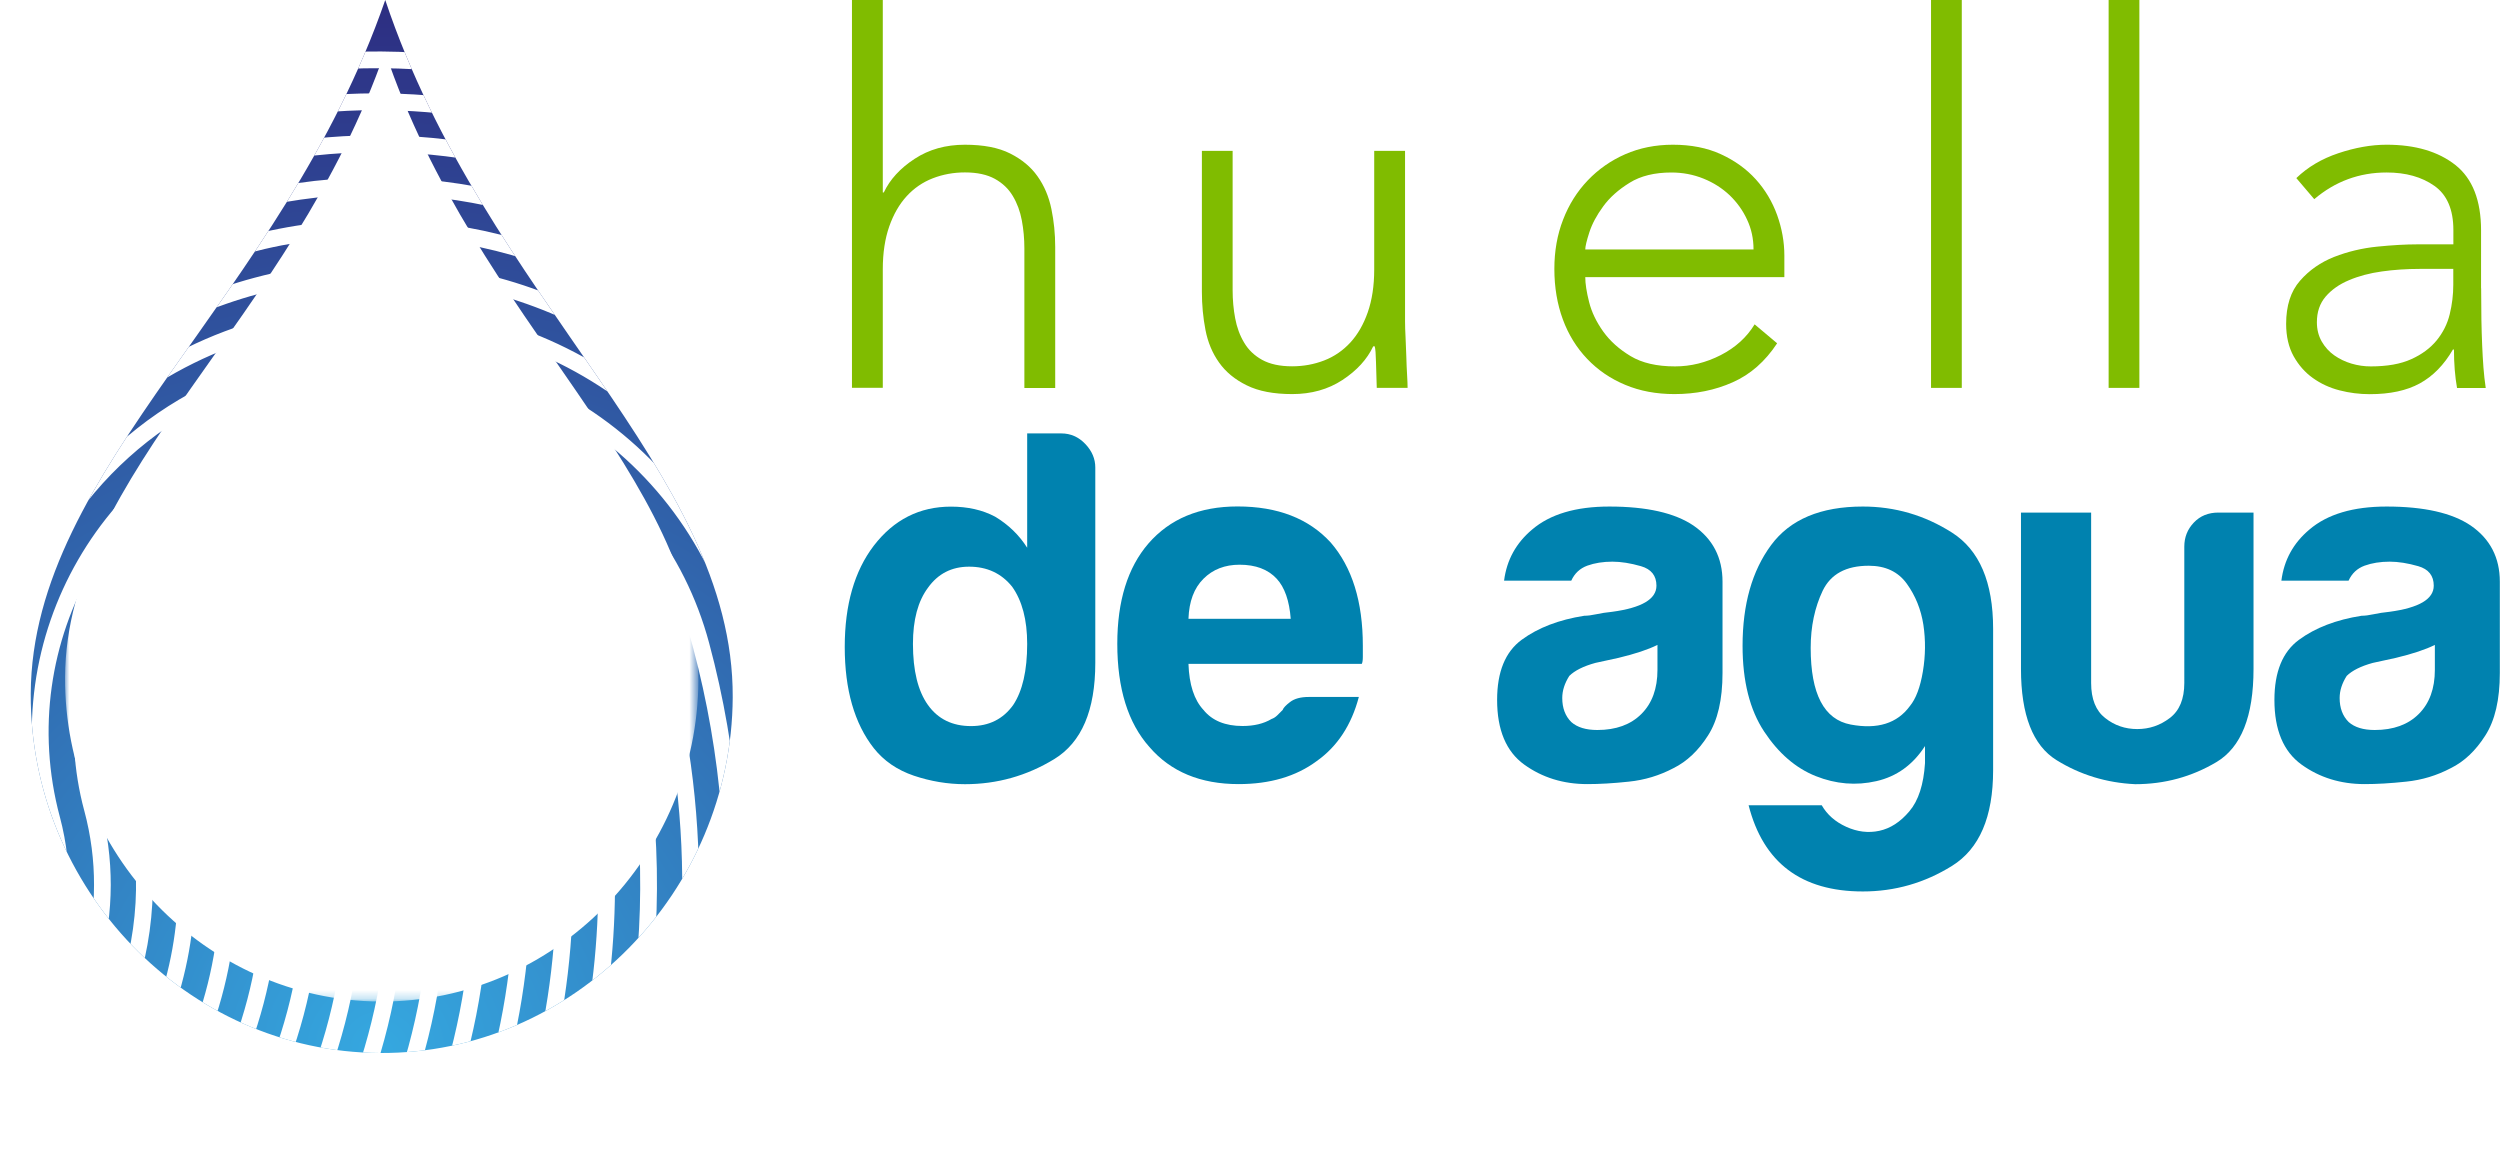 <?xml version="1.0" encoding="utf-8"?>
<!-- Generator: Adobe Illustrator 26.2.1, SVG Export Plug-In . SVG Version: 6.00 Build 0)  -->
<svg version="1.1" id="Capa_1" xmlns="http://www.w3.org/2000/svg" xmlns:xlink="http://www.w3.org/1999/xlink" x="0px" y="0px"
	 viewBox="0 0 294.35 136.59" style="enable-background:new 0 0 294.35 136.59;" xml:space="preserve">
<style type="text/css">
	.st0{fill:url(#SVGID_1_);}
	.st1{filter:url(#Adobe_OpacityMaskFilter);}
	.st2{fill:url(#SVGID_00000011731242933934523050000004372373566132583355_);}
	.st3{mask:url(#SVGID_00000160881581642659712850000010192819045051061906_);fill:#FFFFFF;}
	.st4{clip-path:url(#SVGID_00000179624410350382376690000011762769579177097907_);fill:#FFFFFF;}
	.st5{fill:#80BC00;}
	.st6{fill:#0082AF;}
	.st7{fill:#FFFFFF;}
</style>
<g>
	
		<radialGradient id="SVGID_1_" cx="23.865" cy="135.46" r="146.906" gradientTransform="matrix(0.836 4.323904e-03 -4.323904e-03 0.836 25.355 10.294)" gradientUnits="userSpaceOnUse">
		<stop  offset="0" style="stop-color:#35A8E0"/>
		<stop  offset="1" style="stop-color:#2D2E82"/>
	</radialGradient>
	<path class="st0" d="M45.36,0C33.21,35.15,3.75,55.02,3.62,81.67c-0.12,22.82,18.28,42.19,41.11,42.31s41.43-19.06,41.54-41.88
		C86.4,55.44,57.16,35.28,45.36,0z"/>
	<defs>
		<filter id="Adobe_OpacityMaskFilter" filterUnits="userSpaceOnUse" x="7.66" y="6.06" width="74.58" height="111.87">
			<feColorMatrix  type="matrix" values="1 0 0 0 0  0 1 0 0 0  0 0 1 0 0  0 0 0 1 0"/>
		</filter>
	</defs>
	
		<mask maskUnits="userSpaceOnUse" x="7.66" y="6.06" width="74.58" height="111.87" id="SVGID_00000080929641374515639780000003222578087245167503_">
		<g class="st1">
			
				<radialGradient id="SVGID_00000147917725008441779890000003784114511071014033_" cx="25.74" cy="220.011" r="122.319" gradientTransform="matrix(0.836 4.323904e-03 -4.323904e-03 0.836 25.355 10.294)" gradientUnits="userSpaceOnUse">
				<stop  offset="0" style="stop-color:#EDEBE9"/>
				<stop  offset="0" style="stop-color:#F9F8F8"/>
				<stop  offset="0" style="stop-color:#FFFFFF"/>
				<stop  offset="0.103" style="stop-color:#F0F0F0"/>
				<stop  offset="0.301" style="stop-color:#CACAC9"/>
				<stop  offset="0.574" style="stop-color:#8B8B8A"/>
				<stop  offset="0.908" style="stop-color:#363634"/>
				<stop  offset="1" style="stop-color:#1D1D1B"/>
			</radialGradient>
			<polygon style="fill:url(#SVGID_00000147917725008441779890000003784114511071014033_);" points="117.7,147.21 -62.36,146.28 
				-61.5,-19.07 118.55,-18.14 			"/>
		</g>
	</mask>
	<path style="mask:url(#SVGID_00000080929641374515639780000003222578087245167503_);fill:#FFFFFF;" d="M45.33,6.06
		C34.36,37.78,7.79,55.7,7.66,79.74c-0.11,20.59,16.5,38.07,37.09,38.18s37.38-17.2,37.48-37.79C82.36,56.08,55.97,37.89,45.33,6.06
		z"/>
</g>
<g>
	<defs>
		<path id="SVGID_00000030471365829733762010000007601011160263241354_" d="M45.36,0C33.21,35.15,3.75,55.02,3.62,81.67
			c-0.12,22.82,18.28,42.19,41.11,42.31s41.43-19.06,41.54-41.88C86.4,55.44,57.16,35.28,45.36,0z"/>
	</defs>
	<clipPath id="SVGID_00000147210320254690966700000015504534382996521661_">
		<use xlink:href="#SVGID_00000030471365829733762010000007601011160263241354_"  style="overflow:visible;"/>
	</clipPath>
	<path style="clip-path:url(#SVGID_00000147210320254690966700000015504534382996521661_);fill:#FFFFFF;" d="M38.59,87.77
		l-0.01-0.04c-0.42-1.58-0.16-3.18,0.59-4.5l0,0l0,0c0.76-1.31,2.02-2.34,3.6-2.76c1.58-0.42,3.18-0.16,4.5,0.59l0,0l0,0
		c1.32,0.76,2.34,2.02,2.77,3.6c2.34,8.75,3.04,17.55,2.29,26.07c-0.78,8.84-3.13,17.4-6.84,25.29c-0.23,0.49-0.82,0.71-1.31,0.48
		c-0.49-0.23-0.71-0.82-0.48-1.31c3.6-7.68,5.89-16.01,6.65-24.63c0.74-8.3,0.05-16.87-2.23-25.39c-0.28-1.06-0.97-1.9-1.85-2.4l0,0
		c-0.88-0.5-1.95-0.68-3-0.39c-1.06,0.28-1.9,0.97-2.41,1.85l0,0c-0.5,0.87-0.67,1.92-0.4,2.97l0.01,0.04
		c2.18,8.12,2.72,16.29,1.83,24.17c-0.92,8.18-3.38,16.05-7.16,23.2c-0.25,0.48-0.85,0.67-1.33,0.41c-0.48-0.25-0.67-0.85-0.41-1.33
		c3.67-6.94,6.05-14.57,6.95-22.5C41.22,103.55,40.69,95.63,38.59,87.77L38.59,87.77z M88.27,74.42c0.32,1.2,0.63,2.42,0.91,3.65
		c0.29,1.25,0.55,2.46,0.79,3.64c0.11,0.54-0.24,1.06-0.78,1.16c-0.54,0.11-1.06-0.24-1.16-0.78c-0.25-1.23-0.5-2.43-0.77-3.59
		c-0.27-1.18-0.57-2.37-0.89-3.58C83.25,63.32,75.72,54.07,66.08,48.5c-9.65-5.57-21.42-7.46-33.03-4.35
		c-7.86,2.11-14.64,6.24-19.93,11.67C7.65,61.45,3.77,68.49,1.95,76.15c-0.13,0.53-0.66,0.86-1.19,0.73
		c-0.53-0.13-0.86-0.66-0.73-1.19c1.9-8,5.96-15.36,11.68-21.25c5.53-5.69,12.62-10.01,20.83-12.21
		c12.13-3.25,24.44-1.28,34.53,4.55C77.15,52.61,85.01,62.28,88.27,74.42L88.27,74.42z M83.49,75.7c0.87,3.23,1.58,6.48,2.14,9.72
		c0.57,3.29,0.99,6.57,1.26,9.84c0.04,0.54-0.36,1.02-0.91,1.06c-0.54,0.04-1.02-0.36-1.06-0.91c-0.26-3.22-0.67-6.44-1.23-9.66
		c-0.55-3.18-1.25-6.36-2.1-9.54c-2.76-10.29-9.43-18.49-17.98-23.43c-8.55-4.94-18.98-6.61-29.28-3.85
		c-10.29,2.76-18.49,9.43-23.43,17.98c-4.93,8.54-6.61,18.96-3.86,29.25l0.01,0.03c0.41,1.54,0.7,3.1,0.87,4.65
		c0.17,1.58,0.22,3.15,0.15,4.71c-0.02,0.54-0.48,0.97-1.03,0.94c-0.54-0.02-0.97-0.48-0.94-1.03c0.07-1.45,0.02-2.93-0.14-4.41
		c-0.16-1.43-0.42-2.87-0.81-4.31l-0.01-0.03C2.24,85.88,4,74.91,9.19,65.92c5.19-8.99,13.81-16,24.63-18.9
		c10.82-2.9,21.79-1.14,30.78,4.05C73.58,56.26,80.59,64.88,83.49,75.7L83.49,75.7z M78.71,76.98c1.33,4.97,2.28,9.95,2.87,14.91
		c0.6,5.06,0.82,10.11,0.68,15.12c-0.01,0.54-0.46,0.97-1.01,0.96c-0.54-0.01-0.97-0.46-0.96-1.01c0.13-4.89-0.08-9.85-0.68-14.84
		c-0.58-4.87-1.51-9.76-2.81-14.63c-2.4-8.97-8.22-16.12-15.67-20.42l0,0c-7.45-4.3-16.55-5.76-25.52-3.36
		c-8.95,2.4-16.09,8.19-20.4,15.62l-0.03,0.05c-4.3,7.44-5.76,16.53-3.37,25.49l0.01,0.03c0.83,3.1,1.22,6.23,1.22,9.31
		c-0.01,3.18-0.44,6.3-1.26,9.29c-0.14,0.53-0.68,0.83-1.21,0.69c-0.52-0.14-0.83-0.68-0.69-1.21c0.78-2.83,1.19-5.78,1.19-8.77
		c0.01-2.89-0.36-5.83-1.15-8.77l-0.01-0.03c-2.54-9.5-1-19.13,3.56-27.02l0.03-0.05c4.56-7.87,12.12-14,21.59-16.54
		c9.49-2.54,19.13-1,27.02,3.56l0,0l0,0C70.01,59.91,76.17,67.48,78.71,76.98L78.71,76.98z M73.93,78.26
		c1.71,6.37,2.76,12.77,3.19,19.12c0.45,6.51,0.24,12.98-0.57,19.32c-0.07,0.54-0.56,0.92-1.1,0.85c-0.54-0.07-0.92-0.56-0.85-1.1
		c0.79-6.2,0.99-12.54,0.55-18.94c-0.42-6.22-1.45-12.49-3.13-18.74c-2.05-7.64-6.98-13.72-13.32-17.39l-0.05-0.03
		c-6.36-3.67-14.12-4.92-21.77-2.87c-7.65,2.05-13.75,7.01-17.42,13.37c-3.67,6.35-4.91,14.1-2.87,21.74l0.01,0.03
		c1.15,4.28,1.56,8.59,1.33,12.78c-0.25,4.35-1.19,8.59-2.76,12.55c-0.2,0.51-0.77,0.76-1.28,0.56c-0.51-0.2-0.76-0.77-0.56-1.28
		c1.49-3.78,2.39-7.81,2.63-11.94c0.22-3.98-0.17-8.06-1.25-12.13l-0.01-0.04c-2.19-8.18-0.86-16.47,3.07-23.27
		c3.92-6.8,10.44-12.1,18.62-14.29c8.18-2.19,16.47-0.86,23.27,3.07l0.05,0.03C66.47,63.6,71.75,70.11,73.93,78.26L73.93,78.26z
		 M69.15,79.54c1.99,7.44,3.04,14.92,3.23,22.31c0.19,7.62-0.55,15.12-2.13,22.38c-0.11,0.53-0.64,0.87-1.17,0.76
		c-0.53-0.11-0.87-0.64-0.76-1.17c1.55-7.12,2.27-14.47,2.09-21.92c-0.18-7.22-1.21-14.55-3.16-21.85
		c-1.7-6.33-5.8-11.38-11.06-14.42l0,0c-5.26-3.04-11.68-4.07-18.02-2.37c-6.32,1.69-11.35,5.78-14.39,11.01l-0.03,0.05
		c-3.03,5.25-4.06,11.67-2.38,17.99l0.01,0.02c1.42,5.29,1.84,10.6,1.39,15.75c-0.47,5.34-1.89,10.51-4.12,15.29
		c-0.23,0.49-0.82,0.71-1.31,0.48c-0.49-0.23-0.71-0.82-0.48-1.31c2.13-4.56,3.49-9.5,3.94-14.62c0.43-4.92,0.03-10-1.32-15.05
		l-0.01-0.02c-1.84-6.86-0.72-13.82,2.57-19.52l0.03-0.05c3.3-5.67,8.75-10.1,15.58-11.93c6.86-1.84,13.81-0.72,19.51,2.57l0,0l0,0
		C62.87,67.22,67.32,72.68,69.15,79.54L69.15,79.54z M64.38,80.82c2.19,8.18,3.18,16.41,3.08,24.49
		c-0.11,8.35-1.38,16.55-3.71,24.36c-0.15,0.52-0.7,0.82-1.23,0.67c-0.52-0.15-0.82-0.7-0.67-1.23c2.28-7.66,3.53-15.67,3.63-23.83
		c0.1-7.89-0.87-15.94-3.02-23.96c-1.34-5-4.57-8.98-8.71-11.39l-0.05-0.03c-4.15-2.4-9.21-3.21-14.21-1.89
		c-0.03,0.01-0.07,0.02-0.11,0.03c-4.97,1.35-8.94,4.57-11.33,8.7l-0.03,0.05c-2.4,4.15-3.21,9.21-1.89,14.21
		c0.01,0.03,0.02,0.06,0.03,0.09c1.64,6.15,2.07,12.34,1.44,18.32l0,0.03c-0.66,6.21-2.47,12.18-5.27,17.64
		c-0.25,0.48-0.84,0.68-1.33,0.43c-0.48-0.25-0.68-0.84-0.43-1.33c2.69-5.25,4.43-10.99,5.06-16.96l0-0.03
		c0.61-5.73,0.19-11.67-1.38-17.57c-0.02-0.04-0.03-0.09-0.04-0.14c-1.46-5.52-0.55-11.11,2.09-15.7l0.03-0.05
		c2.66-4.58,7.06-8.15,12.58-9.63l0.02,0c5.53-1.48,11.15-0.58,15.75,2.08l0.05,0.03C59.33,70.9,62.9,75.31,64.38,80.82L64.38,80.82
		z M59.6,82.1c2.31,8.62,3.21,17.29,2.83,25.76c-0.39,8.77-2.13,17.33-5.08,25.4c-0.19,0.51-0.75,0.78-1.26,0.59
		c-0.51-0.19-0.78-0.75-0.59-1.26c2.88-7.89,4.59-16.25,4.97-24.81c0.36-8.27-0.51-16.74-2.77-25.16c-0.99-3.69-3.38-6.64-6.45-8.41
		c-3.07-1.77-6.81-2.37-10.51-1.38c-3.69,0.99-6.64,3.38-8.41,6.45l0,0c-1.77,3.06-2.37,6.79-1.39,10.48l0.01,0.03
		c1.86,6.93,2.31,13.91,1.54,20.64c-0.8,6.98-2.93,13.69-6.19,19.79c-0.26,0.48-0.85,0.66-1.33,0.41c-0.48-0.26-0.66-0.85-0.41-1.33
		c3.14-5.87,5.19-12.34,5.96-19.08c0.74-6.47,0.31-13.19-1.48-19.87l-0.01-0.04c-1.13-4.22-0.44-8.5,1.58-12.01l0,0l0,0
		c2.03-3.51,5.39-6.24,9.61-7.37c4.22-1.13,8.5-0.44,12.01,1.58C55.73,74.52,58.47,77.88,59.6,82.1L59.6,82.1z M54.82,83.38
		c2.36,8.79,3.15,17.64,2.56,26.24c-0.61,8.92-2.72,17.58-6.14,25.65c-0.21,0.5-0.79,0.74-1.29,0.53c-0.5-0.21-0.74-0.79-0.53-1.29
		c3.33-7.87,5.38-16.32,5.98-25.02c0.58-8.39-0.2-17.02-2.5-25.6c-0.63-2.36-2.15-4.24-4.1-5.38l-0.05-0.03
		c-1.97-1.14-4.38-1.53-6.76-0.89c-2.36,0.63-4.24,2.15-5.38,4.1l-0.03,0.05c-1.13,1.96-1.52,4.36-0.9,6.72l0.01,0.03
		c2.03,7.59,2.52,15.23,1.67,22.58c-0.89,7.64-3.24,14.98-6.83,21.64c-0.26,0.48-0.86,0.66-1.34,0.4c-0.48-0.26-0.66-0.86-0.4-1.34
		c3.47-6.44,5.74-13.54,6.6-20.93c0.83-7.1,0.36-14.48-1.6-21.81l-0.01-0.04c-0.78-2.9-0.3-5.84,1.09-8.26l0.03-0.05
		c1.4-2.39,3.69-4.25,6.57-5.02c2.9-0.78,5.84-0.3,8.26,1.09l0.05,0.03C52.19,78.21,54.05,80.5,54.82,83.38L54.82,83.38z
		 M43.36,86.45c-0.14-0.53,0.17-1.07,0.7-1.21c0.53-0.14,1.07,0.17,1.21,0.7c2.28,8.51,2.89,17.08,2.04,25.35
		c-0.88,8.59-3.35,16.87-7.17,24.44c-0.25,0.49-0.84,0.68-1.33,0.44c-0.49-0.25-0.68-0.84-0.44-1.33c3.71-7.36,6.11-15.4,6.97-23.75
		C46.17,103.05,45.57,94.73,43.36,86.45L43.36,86.45z M32.57,8.93c-0.54,0.08-1.04-0.29-1.12-0.83c-0.08-0.54,0.29-1.04,0.83-1.12
		c5.62-0.86,11.24-1.11,16.76-0.78c5.64,0.33,11.19,1.26,16.55,2.75c0.52,0.14,0.83,0.69,0.69,1.21c-0.14,0.52-0.69,0.83-1.21,0.69
		C59.83,9.4,54.43,8.49,48.92,8.16C43.55,7.85,38.07,8.09,32.57,8.93L32.57,8.93z M22.51,16.32c-0.52,0.16-1.07-0.13-1.24-0.65
		c-0.16-0.52,0.13-1.07,0.65-1.24c0.43-0.13,0.91-0.28,1.45-0.44l0,0c0.51-0.15,1.01-0.29,1.48-0.42
		c8.54-2.29,17.13-3.01,25.47-2.34c8.65,0.69,17.03,2.89,24.79,6.38c0.5,0.22,0.72,0.81,0.49,1.31c-0.22,0.5-0.81,0.72-1.31,0.49
		c-7.55-3.4-15.71-5.53-24.13-6.21c-8.12-0.65-16.49,0.05-24.8,2.28c-0.51,0.14-0.98,0.27-1.43,0.4l0,0l0,0
		C23.52,16.01,23.04,16.15,22.51,16.32L22.51,16.32z M15.91,24.12c-0.49,0.23-1.08,0.01-1.31-0.49c-0.23-0.5-0.01-1.08,0.49-1.31
		c1.77-0.81,3.58-1.55,5.45-2.22c1.85-0.66,3.72-1.25,5.6-1.76c9.51-2.55,19.09-3.02,28.26-1.68c9.52,1.39,18.6,4.72,26.68,9.68
		c0.46,0.28,0.61,0.89,0.33,1.36c-0.28,0.46-0.89,0.61-1.36,0.33c-7.86-4.82-16.68-8.06-25.93-9.41c-8.91-1.3-18.22-0.84-27.47,1.64
		c-1.88,0.5-3.69,1.07-5.45,1.7C19.4,22.61,17.63,23.33,15.91,24.12L15.91,24.12z M10.96,32.36c-0.46,0.29-1.07,0.14-1.36-0.32
		c-0.29-0.46-0.14-1.07,0.32-1.36c2.69-1.66,5.51-3.14,8.45-4.41c2.89-1.25,5.9-2.3,9.03-3.14c10.27-2.75,20.62-2.89,30.35-0.83
		c10.11,2.14,19.55,6.65,27.54,13.08c0.42,0.34,0.49,0.96,0.15,1.39c-0.34,0.42-0.96,0.49-1.39,0.15
		c-7.75-6.24-16.9-10.61-26.7-12.69c-9.44-2-19.48-1.86-29.44,0.81c-3.03,0.81-5.96,1.83-8.76,3.05
		C16.29,29.33,13.55,30.76,10.96,32.36L10.96,32.36z M7.17,41.15c-0.42,0.35-1.04,0.28-1.39-0.14c-0.35-0.42-0.28-1.04,0.14-1.39
		c3.28-2.71,6.87-5.09,10.74-7.08c3.76-1.94,7.79-3.51,12.04-4.64c10.92-2.93,21.95-2.66,32.08,0.23
		c10.49,2.99,20.03,8.78,27.52,16.75c0.37,0.4,0.35,1.02-0.04,1.39c-0.4,0.37-1.02,0.35-1.4-0.04c-7.25-7.7-16.48-13.31-26.63-16.2
		c-9.81-2.79-20.47-3.05-31.03-0.22c-4.12,1.1-8.01,2.62-11.65,4.49C13.81,36.23,10.34,38.54,7.17,41.15L7.17,41.15z M4.33,50.76
		c-0.36,0.41-0.98,0.45-1.39,0.09c-0.41-0.36-0.45-0.98-0.09-1.39c3.54-4,7.67-7.51,12.32-10.38c4.49-2.78,9.45-4.95,14.8-6.38
		c11.56-3.1,23.26-2.3,33.68,1.6c10.71,4,20.08,11.27,26.59,20.93c0.3,0.45,0.19,1.07-0.27,1.37c-0.45,0.3-1.07,0.19-1.37-0.27
		C82.33,47,73.29,39.99,62.97,36.13c-10.05-3.76-21.33-4.53-32.49-1.54c-5.17,1.39-9.96,3.48-14.28,6.15
		C11.73,43.51,7.74,46.9,4.33,50.76L4.33,50.76z M2.46,61.75c-0.28,0.47-0.88,0.63-1.35,0.36c-0.47-0.28-0.63-0.88-0.36-1.35
		c3.29-5.64,7.68-10.65,12.96-14.68c5.08-3.88,10.99-6.85,17.54-8.61C43.6,34.16,56.1,35.73,66.72,41
		c10.74,5.33,19.56,14.45,24.31,26.13c0.2,0.51-0.04,1.08-0.54,1.29c-0.51,0.2-1.08-0.04-1.29-0.54
		c-4.57-11.22-13.03-19.98-23.35-25.1c-10.2-5.06-22.22-6.57-34.08-3.39c-6.3,1.69-11.98,4.54-16.85,8.27
		C9.84,51.51,5.63,56.32,2.46,61.75L2.46,61.75z M38.95,66.13c0.08-0.02,0.16-0.03,0.24-0.03L38.95,66.13L38.95,66.13z"/>
</g>
<path class="st5" d="M100.31,0h3.63v22.66h0.12c0.72-1.53,1.93-2.85,3.63-3.96c1.69-1.11,3.66-1.66,5.92-1.66
	c2.17,0,3.95,0.34,5.32,1.03c1.37,0.69,2.45,1.58,3.23,2.69c0.79,1.11,1.33,2.39,1.63,3.84c0.3,1.45,0.45,2.94,0.45,4.47v16.61
	h-3.63V29.24c0-1.13-0.1-2.22-0.3-3.29c-0.2-1.07-0.55-2.02-1.06-2.87c-0.5-0.85-1.21-1.52-2.11-2.02c-0.91-0.5-2.08-0.76-3.53-0.76
	c-1.33,0-2.59,0.23-3.78,0.69c-1.19,0.46-2.22,1.17-3.08,2.11c-0.87,0.95-1.55,2.14-2.05,3.56c-0.5,1.43-0.76,3.11-0.76,5.04v13.96
	h-3.63V0z"/>
<path class="st5" d="M165.43,37.82c0,0.52,0.02,1.16,0.06,1.9c0.04,0.75,0.07,1.5,0.09,2.27c0.02,0.77,0.05,1.48,0.09,2.14
	c0.04,0.66,0.06,1.18,0.06,1.54h-3.63c-0.04-1.05-0.07-2.05-0.09-3.02c-0.02-0.97-0.07-1.59-0.15-1.87h-0.18
	c-0.72,1.53-1.93,2.85-3.62,3.96c-1.69,1.11-3.67,1.66-5.92,1.66c-2.18,0-3.96-0.34-5.35-1.03c-1.39-0.68-2.48-1.58-3.26-2.69
	c-0.79-1.11-1.32-2.39-1.6-3.84c-0.28-1.45-0.42-2.94-0.42-4.47V17.76h3.62v16.43c0,1.13,0.1,2.23,0.3,3.29
	c0.2,1.07,0.55,2.02,1.06,2.87c0.5,0.85,1.21,1.52,2.11,2.02c0.91,0.5,2.08,0.76,3.53,0.76c1.33,0,2.59-0.23,3.78-0.69
	c1.19-0.46,2.21-1.17,3.08-2.11c0.87-0.95,1.55-2.13,2.05-3.56c0.5-1.43,0.76-3.11,0.76-5.04V17.76h3.63V37.82z"/>
<path class="st5" d="M209.24,40.42c-1.41,2.14-3.15,3.67-5.23,4.59c-2.08,0.93-4.36,1.39-6.86,1.39c-2.13,0-4.07-0.36-5.8-1.09
	c-1.73-0.72-3.22-1.74-4.47-3.05c-1.25-1.31-2.21-2.86-2.87-4.65c-0.66-1.79-1-3.78-1-5.95c0-2.09,0.34-4.03,1.03-5.8
	c0.68-1.77,1.65-3.31,2.9-4.62c1.25-1.31,2.72-2.34,4.41-3.08c1.69-0.74,3.56-1.12,5.62-1.12c2.13,0,4.02,0.37,5.65,1.12
	c1.63,0.75,3,1.73,4.11,2.96c1.11,1.23,1.94,2.63,2.51,4.2c0.56,1.57,0.85,3.16,0.85,4.77v2.54h-23.44c0,0.77,0.15,1.74,0.45,2.93
	c0.3,1.19,0.86,2.35,1.66,3.47c0.81,1.13,1.88,2.09,3.23,2.9c1.35,0.81,3.09,1.21,5.23,1.21c1.85,0,3.64-0.44,5.38-1.33
	c1.73-0.89,3.06-2.09,3.99-3.62L209.24,40.42z M206.46,29.36c0-1.25-0.25-2.42-0.76-3.5c-0.5-1.09-1.19-2.04-2.05-2.87
	c-0.87-0.82-1.89-1.48-3.08-1.96c-1.19-0.48-2.45-0.72-3.78-0.72c-1.97,0-3.62,0.4-4.92,1.21c-1.31,0.81-2.35,1.73-3.11,2.78
	c-0.77,1.05-1.31,2.06-1.63,3.05c-0.32,0.99-0.48,1.66-0.48,2.02H206.46z"/>
<path class="st5" d="M227.36,0h3.62v45.67h-3.62V0z"/>
<path class="st5" d="M248.27,0h3.62v45.67h-3.62V0z"/>
<path class="st5" d="M292.13,33.95c0,1.37,0.01,2.6,0.03,3.69c0.02,1.09,0.05,2.09,0.09,3.02c0.04,0.93,0.09,1.79,0.15,2.6
	c0.06,0.81,0.15,1.61,0.27,2.42h-3.38c-0.24-1.37-0.36-2.88-0.36-4.53h-0.12c-1.05,1.81-2.35,3.14-3.9,3.99
	c-1.55,0.85-3.51,1.27-5.89,1.27c-1.21,0-2.4-0.15-3.56-0.45c-1.17-0.3-2.22-0.79-3.14-1.45c-0.93-0.66-1.68-1.52-2.27-2.57
	c-0.58-1.05-0.88-2.32-0.88-3.81c0-2.13,0.54-3.83,1.63-5.07c1.09-1.25,2.43-2.18,4.02-2.81c1.59-0.62,3.28-1.03,5.07-1.21
	c1.79-0.18,3.37-0.27,4.74-0.27h4.23v-1.69c0-2.42-0.75-4.15-2.24-5.2c-1.49-1.05-3.36-1.57-5.62-1.57c-3.22,0-6.06,1.05-8.52,3.14
	l-2.11-2.48c1.33-1.29,2.98-2.27,4.95-2.93c1.97-0.66,3.87-1,5.68-1c3.38,0,6.08,0.8,8.1,2.39c2.01,1.59,3.02,4.16,3.02,7.7V33.95z
	 M284.88,31.66c-1.53,0-3.01,0.1-4.44,0.3c-1.43,0.2-2.72,0.54-3.87,1.03c-1.15,0.48-2.06,1.13-2.75,1.93
	c-0.69,0.81-1.03,1.81-1.03,3.02c0,0.85,0.19,1.6,0.57,2.27c0.38,0.66,0.88,1.21,1.48,1.63c0.6,0.42,1.28,0.75,2.02,0.97
	c0.74,0.22,1.5,0.33,2.27,0.33c1.93,0,3.52-0.28,4.77-0.85c1.25-0.56,2.24-1.3,2.99-2.21c0.74-0.91,1.26-1.93,1.54-3.08
	c0.28-1.15,0.42-2.31,0.42-3.47v-1.87H284.88z"/>
<path class="st6" d="M120.94,51.03h4.01c1.1,0,2.04,0.41,2.83,1.24c0.79,0.83,1.18,1.75,1.18,2.77v23.01
	c0,5.59-1.61,9.36-4.84,11.33c-3.23,1.97-6.73,2.95-10.5,2.95c-2.05,0-4.05-0.34-6.02-1c-1.97-0.67-3.54-1.75-4.72-3.24
	c-2.28-2.91-3.42-6.88-3.42-11.92c0-4.96,1.14-8.93,3.42-11.92c2.36-3.07,5.39-4.6,9.09-4.6c1.97,0,3.7,0.39,5.19,1.18
	c1.57,0.94,2.83,2.16,3.78,3.66V51.03z M107.49,75.81c0,3.15,0.59,5.55,1.77,7.2c1.18,1.65,2.87,2.48,5.07,2.48
	c2.12,0,3.78-0.83,4.96-2.48c1.1-1.65,1.65-4.05,1.65-7.2c0-2.83-0.59-5.07-1.77-6.73c-1.26-1.57-2.95-2.36-5.07-2.36
	c-2.05,0-3.66,0.83-4.84,2.48C108.08,70.78,107.49,72.98,107.49,75.81z"/>
<path class="st6" d="M154.09,82.06h5.9c-0.87,3.3-2.52,5.82-4.96,7.55c-2.44,1.81-5.51,2.71-9.2,2.71c-4.48,0-7.99-1.45-10.5-4.37
	c-2.52-2.83-3.78-6.88-3.78-12.15c0-5.03,1.22-8.97,3.66-11.8c2.52-2.91,6.02-4.37,10.5-4.37c4.72,0,8.38,1.42,10.97,4.25
	c2.52,2.91,3.78,6.96,3.78,12.15c0,0.32,0,0.59,0,0.83s0,0.39,0,0.47c0,0.39-0.04,0.67-0.12,0.83h-20.41
	c0.08,2.44,0.67,4.25,1.77,5.43c1.02,1.26,2.56,1.89,4.6,1.89c1.34,0,2.48-0.27,3.42-0.83c0.24-0.08,0.45-0.22,0.65-0.41
	c0.2-0.2,0.41-0.41,0.65-0.65c0.08-0.24,0.37-0.55,0.88-0.94C152.41,82.26,153.14,82.06,154.09,82.06z M139.93,72.86h12.04
	c-0.16-2.12-0.71-3.7-1.65-4.72c-1.02-1.1-2.48-1.65-4.37-1.65c-1.73,0-3.15,0.55-4.25,1.65C140.59,69.24,140,70.81,139.93,72.86z"
	/>
<path class="st6" d="M197.04,90.44c-1.65,0.87-3.4,1.4-5.25,1.59c-1.85,0.2-3.48,0.29-4.9,0.29c-2.83,0-5.31-0.77-7.43-2.3
	c-2.12-1.53-3.19-4.07-3.19-7.61c0-3.3,0.96-5.66,2.89-7.08c1.93-1.42,4.38-2.36,7.37-2.83c0.39,0,0.86-0.06,1.42-0.18
	c0.55-0.12,1.18-0.22,1.89-0.29c3.46-0.47,5.19-1.49,5.19-3.07c0-1.18-0.61-1.95-1.83-2.3c-1.22-0.35-2.34-0.53-3.36-0.53
	c-1.1,0-2.09,0.16-2.95,0.47c-0.87,0.32-1.5,0.91-1.89,1.77h-7.91c0.31-2.44,1.42-4.44,3.3-6.02c2.12-1.81,5.15-2.71,9.09-2.71
	c4.4,0,7.71,0.75,9.91,2.24c2.28,1.57,3.42,3.78,3.42,6.61v10.74c0,3.15-0.57,5.6-1.71,7.37C199.97,88.38,198.61,89.66,197.04,90.44
	z M195.15,75.93c-1.1,0.55-2.64,1.06-4.6,1.53l-2.71,0.59c-1.42,0.39-2.44,0.91-3.07,1.53c-0.55,0.87-0.83,1.73-0.83,2.6
	c0,1.18,0.35,2.12,1.06,2.83c0.71,0.63,1.73,0.94,3.07,0.94c2.2,0,3.93-0.63,5.19-1.89c1.26-1.26,1.89-2.99,1.89-5.19V75.93z"/>
<path class="st6" d="M226.65,89.85v-2.01c-1.42,2.2-3.32,3.58-5.72,4.13c-2.4,0.55-4.78,0.35-7.14-0.59
	c-2.36-0.94-4.39-2.69-6.08-5.25c-1.69-2.56-2.54-5.92-2.54-10.09c0-4.88,1.12-8.83,3.36-11.86c2.24-3.03,5.84-4.54,10.8-4.54
	c3.78,0,7.28,1.02,10.5,3.07c3.22,2.05,4.84,5.82,4.84,11.33v16.64c0,5.51-1.61,9.26-4.84,11.27c-3.23,2.01-6.73,3.01-10.5,3.01
	c-7.24,0-11.72-3.38-13.45-10.15h8.61c0.63,1.1,1.59,1.95,2.89,2.54c1.3,0.59,2.6,0.75,3.89,0.47c1.3-0.28,2.48-1.04,3.54-2.3
	C225.88,94.26,226.49,92.37,226.65,89.85z M213.19,76.28c0,5.43,1.57,8.44,4.72,9.03c3.15,0.59,5.47-0.14,6.96-2.18
	c0.71-0.86,1.22-2.22,1.53-4.07c0.31-1.85,0.33-3.68,0.06-5.49c-0.28-1.81-0.93-3.42-1.95-4.84c-1.02-1.42-2.52-2.12-4.48-2.12
	c-2.68,0-4.48,0.98-5.43,2.95C213.67,71.52,213.19,73.76,213.19,76.28z"/>
<path class="st6" d="M265.33,60.35v18.41c0,5.59-1.46,9.24-4.37,10.97c-2.91,1.73-6.1,2.6-9.56,2.6c-3.38-0.16-6.47-1.1-9.26-2.83
	c-2.79-1.73-4.19-5.31-4.19-10.74V60.35h8.26v20.06c0,1.89,0.55,3.27,1.65,4.13c1.1,0.87,2.36,1.3,3.78,1.3s2.69-0.43,3.83-1.3
	c1.14-0.86,1.71-2.24,1.71-4.13V64.36c0-1.1,0.37-2.04,1.12-2.83c0.75-0.79,1.71-1.18,2.89-1.18H265.33z"/>
<path class="st6" d="M288.56,90.44c-1.65,0.87-3.4,1.4-5.25,1.59c-1.85,0.2-3.48,0.29-4.9,0.29c-2.83,0-5.31-0.77-7.43-2.3
	c-2.12-1.53-3.19-4.07-3.19-7.61c0-3.3,0.96-5.66,2.89-7.08c1.93-1.42,4.38-2.36,7.37-2.83c0.39,0,0.86-0.06,1.42-0.18
	c0.55-0.12,1.18-0.22,1.89-0.29c3.46-0.47,5.19-1.49,5.19-3.07c0-1.18-0.61-1.95-1.83-2.3c-1.22-0.35-2.34-0.53-3.36-0.53
	c-1.1,0-2.09,0.16-2.95,0.47c-0.87,0.32-1.5,0.91-1.89,1.77h-7.91c0.31-2.44,1.42-4.44,3.3-6.02c2.12-1.81,5.15-2.71,9.09-2.71
	c4.4,0,7.71,0.75,9.91,2.24c2.28,1.57,3.42,3.78,3.42,6.61v10.74c0,3.15-0.57,5.6-1.71,7.37C291.49,88.38,290.14,89.66,288.56,90.44
	z M286.68,75.93c-1.1,0.55-2.64,1.06-4.6,1.53l-2.71,0.59c-1.42,0.39-2.44,0.91-3.07,1.53c-0.55,0.87-0.83,1.73-0.83,2.6
	c0,1.18,0.35,2.12,1.06,2.83c0.71,0.63,1.73,0.94,3.07,0.94c2.2,0,3.93-0.63,5.19-1.89c1.26-1.26,1.89-2.99,1.89-5.19V75.93z"/>
<g>
	<path class="st7" d="M106.03,108.59h1.42l6.23,14.8h-1.55l-1.61-3.93h-7.84l-1.67,3.93h-1.44L106.03,108.59z M106.68,110.1
		l-3.45,8.11h6.79L106.68,110.1z"/>
	<path class="st7" d="M124.83,121.97c-0.47,0.57-1.01,0.99-1.61,1.26c-0.6,0.27-1.25,0.41-1.94,0.41c-0.74,0-1.42-0.13-2.05-0.38
		s-1.16-0.6-1.61-1.06c-0.45-0.45-0.79-0.99-1.05-1.61c-0.25-0.62-0.38-1.3-0.38-2.04c0-0.74,0.13-1.42,0.38-2.04
		c0.25-0.62,0.6-1.16,1.05-1.61c0.45-0.45,0.98-0.81,1.61-1.06s1.31-0.38,2.05-0.38c0.71,0,1.37,0.15,1.98,0.44
		c0.61,0.29,1.15,0.7,1.62,1.23l-1,0.75c-0.36-0.4-0.76-0.72-1.19-0.95c-0.43-0.23-0.9-0.34-1.4-0.34c-0.59,0-1.11,0.1-1.59,0.31
		c-0.47,0.21-0.88,0.49-1.21,0.85c-0.33,0.36-0.59,0.77-0.76,1.25c-0.17,0.48-0.26,0.99-0.26,1.54c0,0.54,0.09,1.06,0.26,1.54
		c0.17,0.48,0.43,0.9,0.76,1.25c0.33,0.36,0.74,0.64,1.21,0.85c0.47,0.21,1,0.31,1.59,0.31c0.53,0,1.01-0.12,1.45-0.37
		c0.44-0.24,0.82-0.57,1.14-0.97L124.83,121.97z"/>
	<path class="st7" d="M132.79,114.87h-2.76v6.29c0,0.43,0.12,0.77,0.36,1c0.24,0.24,0.56,0.36,0.98,0.36c0.24,0,0.48-0.03,0.72-0.09
		c0.24-0.06,0.48-0.14,0.7-0.24l0.1,1.13c-0.24,0.08-0.51,0.16-0.82,0.23c-0.31,0.07-0.58,0.1-0.81,0.1c-0.45,0-0.83-0.07-1.15-0.2
		c-0.32-0.13-0.58-0.31-0.77-0.53c-0.2-0.22-0.34-0.48-0.43-0.78c-0.09-0.3-0.14-0.62-0.14-0.97v-6.29h-2.09v-1.13h2.09v-2.78h1.25
		v2.78h2.76V114.87z"/>
	<path class="st7" d="M136.22,109.91c0-0.26,0.09-0.49,0.27-0.67c0.18-0.18,0.4-0.27,0.67-0.27s0.49,0.09,0.67,0.27
		c0.18,0.18,0.27,0.4,0.27,0.67c0,0.26-0.09,0.49-0.27,0.67c-0.18,0.18-0.4,0.27-0.67,0.27s-0.49-0.09-0.67-0.27
		C136.31,110.4,136.22,110.18,136.22,109.91z M136.53,113.74h1.25v9.66h-1.25V113.74z"/>
	<path class="st7" d="M141.26,113.74h1.42l3.22,8.3l3.14-8.3h1.28l-3.8,9.66h-1.3L141.26,113.74z"/>
	<path class="st7" d="M161.07,119.34c0,0.47,0,0.9,0.01,1.28s0.02,0.73,0.03,1.05c0.01,0.32,0.03,0.62,0.05,0.9
		c0.02,0.28,0.05,0.56,0.09,0.84h-1.17c-0.08-0.47-0.12-1-0.12-1.57h-0.04c-0.36,0.63-0.81,1.09-1.35,1.38
		c-0.54,0.29-1.22,0.44-2.04,0.44c-0.42,0-0.83-0.05-1.23-0.16c-0.4-0.1-0.77-0.27-1.09-0.5c-0.32-0.23-0.58-0.53-0.78-0.89
		c-0.2-0.36-0.3-0.8-0.3-1.32c0-0.74,0.19-1.32,0.57-1.76c0.38-0.43,0.84-0.76,1.39-0.97c0.55-0.22,1.14-0.36,1.76-0.42
		c0.62-0.06,1.17-0.09,1.64-0.09h1.46v-0.59c0-0.84-0.26-1.44-0.77-1.8c-0.52-0.36-1.16-0.54-1.94-0.54c-1.12,0-2.1,0.36-2.95,1.09
		l-0.73-0.86c0.46-0.45,1.03-0.78,1.71-1.01c0.68-0.23,1.34-0.35,1.96-0.35c1.17,0,2.1,0.28,2.8,0.83c0.7,0.55,1.05,1.44,1.05,2.67
		V119.34z M158.57,118.54c-0.53,0-1.04,0.03-1.54,0.1c-0.49,0.07-0.94,0.19-1.34,0.36c-0.4,0.17-0.71,0.39-0.95,0.67
		c-0.24,0.28-0.36,0.63-0.36,1.05c0,0.29,0.07,0.55,0.2,0.78c0.13,0.23,0.3,0.42,0.51,0.56c0.21,0.15,0.44,0.26,0.7,0.33
		s0.52,0.12,0.78,0.12c0.67,0,1.22-0.1,1.65-0.29s0.78-0.45,1.03-0.76c0.26-0.31,0.44-0.67,0.53-1.07c0.1-0.4,0.15-0.8,0.15-1.2
		v-0.65H158.57z"/>
	<path class="st7" d="M172.76,108.59h1.38v14.8h-1.38V108.59z"/>
	<path class="st7" d="M179.12,116.45c0-0.18-0.01-0.4-0.02-0.66c-0.01-0.26-0.02-0.52-0.03-0.78c-0.01-0.26-0.02-0.51-0.03-0.74
		c-0.01-0.23-0.02-0.41-0.02-0.53h1.25c0.01,0.36,0.02,0.71,0.03,1.05c0.01,0.33,0.02,0.55,0.05,0.65h0.06
		c0.25-0.53,0.67-0.99,1.25-1.37c0.59-0.38,1.27-0.57,2.05-0.57c0.75,0,1.37,0.12,1.84,0.36c0.47,0.24,0.85,0.55,1.12,0.93
		c0.27,0.38,0.46,0.83,0.57,1.33c0.1,0.5,0.16,1.02,0.16,1.55v5.75h-1.25v-5.69c0-0.39-0.04-0.77-0.1-1.14
		c-0.07-0.37-0.19-0.7-0.37-0.99c-0.17-0.29-0.42-0.53-0.73-0.7c-0.31-0.17-0.72-0.26-1.22-0.26c-0.46,0-0.9,0.08-1.31,0.24
		c-0.41,0.16-0.77,0.4-1.07,0.73c-0.3,0.33-0.54,0.74-0.71,1.23c-0.17,0.49-0.26,1.08-0.26,1.75v4.83h-1.25V116.45z"/>
	<path class="st7" d="M192.01,116.45c0-0.18-0.01-0.4-0.02-0.66c-0.01-0.26-0.02-0.52-0.03-0.78c-0.01-0.26-0.02-0.51-0.03-0.74
		c-0.01-0.23-0.02-0.41-0.02-0.53h1.25c0.01,0.36,0.02,0.71,0.03,1.05c0.01,0.33,0.02,0.55,0.05,0.65h0.06
		c0.25-0.53,0.67-0.99,1.25-1.37c0.59-0.38,1.27-0.57,2.05-0.57c0.64,0,1.23,0.16,1.76,0.49c0.53,0.33,0.91,0.86,1.15,1.6
		c0.31-0.72,0.76-1.25,1.37-1.59c0.61-0.33,1.24-0.5,1.91-0.5c0.75,0,1.37,0.12,1.84,0.36s0.85,0.55,1.12,0.93s0.46,0.83,0.56,1.33
		c0.1,0.5,0.16,1.02,0.16,1.55v5.75h-1.25v-5.69c0-0.39-0.04-0.77-0.1-1.14c-0.07-0.37-0.19-0.7-0.37-0.99
		c-0.17-0.29-0.42-0.53-0.73-0.7c-0.31-0.17-0.72-0.26-1.22-0.26c-0.59,0-1.07,0.11-1.44,0.32c-0.38,0.22-0.67,0.49-0.89,0.83
		c-0.22,0.33-0.37,0.7-0.46,1.09c-0.09,0.39-0.14,0.76-0.14,1.11v5.44h-1.25v-5.81c0-0.89-0.16-1.61-0.49-2.15
		c-0.33-0.54-0.83-0.81-1.52-0.81c-0.46,0-0.9,0.08-1.31,0.24c-0.41,0.16-0.77,0.4-1.07,0.73c-0.3,0.33-0.54,0.74-0.71,1.23
		c-0.17,0.49-0.26,1.08-0.26,1.75v4.83h-1.25V116.45z"/>
	<path class="st7" d="M210.55,118.57c0-0.74,0.13-1.42,0.38-2.04c0.25-0.62,0.6-1.16,1.05-1.61c0.45-0.45,0.98-0.81,1.61-1.06
		c0.63-0.25,1.31-0.38,2.05-0.38s1.42,0.13,2.04,0.38c0.62,0.25,1.16,0.6,1.61,1.06c0.45,0.45,0.81,0.99,1.06,1.61
		c0.25,0.62,0.38,1.3,0.38,2.04c0,0.74-0.13,1.42-0.38,2.04c-0.25,0.62-0.6,1.16-1.06,1.61c-0.45,0.45-0.99,0.81-1.61,1.06
		c-0.62,0.25-1.3,0.38-2.04,0.38s-1.42-0.13-2.05-0.38c-0.63-0.25-1.16-0.6-1.61-1.06c-0.45-0.45-0.79-0.99-1.05-1.61
		C210.68,119.98,210.55,119.3,210.55,118.57z M211.81,118.57c0,0.54,0.09,1.06,0.26,1.54c0.17,0.48,0.43,0.9,0.76,1.25
		c0.33,0.36,0.74,0.64,1.21,0.85c0.47,0.21,1,0.31,1.59,0.31s1.11-0.1,1.59-0.31c0.47-0.21,0.88-0.49,1.21-0.85
		c0.33-0.36,0.59-0.77,0.76-1.25c0.17-0.48,0.26-0.99,0.26-1.54c0-0.54-0.09-1.06-0.26-1.54c-0.17-0.48-0.43-0.9-0.76-1.25
		c-0.33-0.36-0.74-0.64-1.21-0.85c-0.47-0.21-1-0.31-1.59-0.31s-1.11,0.1-1.59,0.31c-0.47,0.21-0.88,0.49-1.21,0.85
		c-0.33,0.36-0.59,0.77-0.76,1.25C211.9,117.51,211.81,118.02,211.81,118.57z"/>
	<path class="st7" d="M224.52,107.59h1.25v7.84h0.04c0.2-0.33,0.44-0.62,0.73-0.87c0.29-0.24,0.61-0.45,0.95-0.61
		c0.34-0.16,0.7-0.28,1.08-0.36c0.38-0.08,0.74-0.12,1.11-0.12c0.74,0,1.42,0.13,2.04,0.38c0.62,0.25,1.16,0.6,1.61,1.06
		c0.45,0.45,0.8,0.99,1.06,1.61c0.25,0.62,0.38,1.3,0.38,2.04c0,0.74-0.12,1.42-0.38,2.04c-0.25,0.62-0.6,1.16-1.06,1.61
		c-0.45,0.45-0.99,0.81-1.61,1.06c-0.62,0.25-1.3,0.38-2.04,0.38c-0.36,0-0.73-0.04-1.11-0.12c-0.38-0.08-0.74-0.2-1.08-0.36
		c-0.34-0.16-0.66-0.36-0.95-0.61c-0.29-0.24-0.54-0.53-0.73-0.87h-0.04v1.69h-1.25V107.59z M225.65,118.57
		c0,0.54,0.1,1.06,0.31,1.54s0.49,0.9,0.86,1.25s0.79,0.64,1.28,0.85c0.49,0.21,1.02,0.31,1.59,0.31c0.59,0,1.12-0.1,1.59-0.31
		c0.47-0.21,0.88-0.49,1.21-0.85c0.33-0.36,0.59-0.77,0.76-1.25s0.26-0.99,0.26-1.54c0-0.54-0.09-1.06-0.26-1.54
		c-0.17-0.48-0.43-0.9-0.76-1.25c-0.33-0.36-0.74-0.64-1.21-0.85s-1-0.31-1.59-0.31c-0.57,0-1.1,0.1-1.59,0.31
		c-0.49,0.21-0.91,0.49-1.28,0.85c-0.36,0.36-0.65,0.77-0.86,1.25C225.75,117.51,225.65,118.02,225.65,118.57z"/>
	<path class="st7" d="M238.73,109.91c0-0.26,0.09-0.49,0.27-0.67c0.18-0.18,0.4-0.27,0.67-0.27c0.26,0,0.49,0.09,0.67,0.27
		c0.18,0.18,0.27,0.4,0.27,0.67c0,0.26-0.09,0.49-0.27,0.67c-0.18,0.18-0.4,0.27-0.67,0.27c-0.26,0-0.49-0.09-0.67-0.27
		C238.82,110.4,238.73,110.18,238.73,109.91z M239.05,113.74h1.25v9.66h-1.25V113.74z"/>
	<path class="st7" d="M245.34,107.59h1.25v15.8h-1.25V107.59z"/>
	<path class="st7" d="M251.34,109.91c0-0.26,0.09-0.49,0.27-0.67c0.18-0.18,0.4-0.27,0.67-0.27s0.49,0.09,0.67,0.27
		c0.18,0.18,0.27,0.4,0.27,0.67c0,0.26-0.09,0.49-0.27,0.67c-0.18,0.18-0.4,0.27-0.67,0.27s-0.49-0.09-0.67-0.27
		C251.43,110.4,251.34,110.18,251.34,109.91z M251.65,113.74h1.25v9.66h-1.25V113.74z"/>
	<path class="st7" d="M265.24,119.34c0,0.47,0,0.9,0.01,1.28s0.02,0.73,0.03,1.05c0.01,0.32,0.03,0.62,0.05,0.9
		c0.02,0.28,0.05,0.56,0.09,0.84h-1.17c-0.08-0.47-0.12-1-0.12-1.57h-0.04c-0.36,0.63-0.81,1.09-1.35,1.38
		c-0.54,0.29-1.22,0.44-2.04,0.44c-0.42,0-0.83-0.05-1.23-0.16s-0.77-0.27-1.09-0.5c-0.32-0.23-0.58-0.53-0.78-0.89
		c-0.2-0.36-0.3-0.8-0.3-1.32c0-0.74,0.19-1.32,0.57-1.76c0.38-0.43,0.84-0.76,1.39-0.97c0.55-0.22,1.14-0.36,1.76-0.42
		c0.62-0.06,1.17-0.09,1.64-0.09h1.46v-0.59c0-0.84-0.26-1.44-0.77-1.8c-0.52-0.36-1.16-0.54-1.94-0.54c-1.12,0-2.1,0.36-2.95,1.09
		l-0.73-0.86c0.46-0.45,1.03-0.78,1.71-1.01c0.68-0.23,1.34-0.35,1.96-0.35c1.17,0,2.1,0.28,2.8,0.83c0.7,0.55,1.05,1.44,1.05,2.67
		V119.34z M262.73,118.54c-0.53,0-1.04,0.03-1.54,0.1c-0.49,0.07-0.94,0.19-1.34,0.36c-0.4,0.17-0.71,0.39-0.95,0.67
		c-0.24,0.28-0.36,0.63-0.36,1.05c0,0.29,0.07,0.55,0.2,0.78c0.13,0.23,0.3,0.42,0.51,0.56s0.44,0.26,0.7,0.33
		c0.26,0.08,0.52,0.12,0.78,0.12c0.67,0,1.22-0.1,1.65-0.29s0.78-0.45,1.03-0.76c0.26-0.31,0.44-0.67,0.53-1.07
		c0.1-0.4,0.15-0.8,0.15-1.2v-0.65H262.73z"/>
	<path class="st7" d="M269.86,116.45c0-0.18-0.01-0.4-0.02-0.66c-0.01-0.26-0.02-0.52-0.03-0.78c-0.01-0.26-0.02-0.51-0.03-0.74
		c-0.01-0.23-0.02-0.41-0.02-0.53h1.25c0.01,0.36,0.02,0.71,0.03,1.05c0.01,0.33,0.02,0.55,0.05,0.65c0.32-0.57,0.73-1.04,1.23-1.4
		c0.5-0.36,1.11-0.54,1.84-0.54c0.12,0,0.25,0.01,0.37,0.03c0.12,0.02,0.24,0.04,0.37,0.07l-0.15,1.23
		c-0.17-0.06-0.33-0.08-0.48-0.08c-0.54,0-1.01,0.09-1.41,0.26c-0.4,0.17-0.73,0.41-0.98,0.72c-0.26,0.31-0.45,0.67-0.57,1.08
		c-0.12,0.41-0.19,0.85-0.19,1.33v5.27h-1.25V116.45z"/>
	<path class="st7" d="M277.99,109.91c0-0.26,0.09-0.49,0.27-0.67c0.18-0.18,0.4-0.27,0.67-0.27c0.26,0,0.49,0.09,0.67,0.27
		c0.18,0.18,0.27,0.4,0.27,0.67c0,0.26-0.09,0.49-0.27,0.67c-0.18,0.18-0.4,0.27-0.67,0.27c-0.26,0-0.49-0.09-0.67-0.27
		C278.08,110.4,277.99,110.18,277.99,109.91z M278.31,113.74h1.25v9.66h-1.25V113.74z"/>
	<path class="st7" d="M291.89,119.34c0,0.47,0,0.9,0.01,1.28s0.02,0.73,0.03,1.05c0.01,0.32,0.03,0.62,0.05,0.9
		c0.02,0.28,0.05,0.56,0.09,0.84h-1.17c-0.08-0.47-0.12-1-0.12-1.57h-0.04c-0.36,0.63-0.81,1.09-1.35,1.38
		c-0.54,0.29-1.22,0.44-2.04,0.44c-0.42,0-0.83-0.05-1.23-0.16s-0.77-0.27-1.09-0.5c-0.32-0.23-0.58-0.53-0.78-0.89
		c-0.2-0.36-0.3-0.8-0.3-1.32c0-0.74,0.19-1.32,0.57-1.76c0.38-0.43,0.84-0.76,1.39-0.97c0.55-0.22,1.14-0.36,1.76-0.42
		c0.62-0.06,1.17-0.09,1.64-0.09h1.46v-0.59c0-0.84-0.26-1.44-0.77-1.8c-0.52-0.36-1.16-0.54-1.94-0.54c-1.12,0-2.1,0.36-2.95,1.09
		l-0.73-0.86c0.46-0.45,1.03-0.78,1.71-1.01c0.68-0.23,1.34-0.35,1.96-0.35c1.17,0,2.1,0.28,2.8,0.83c0.7,0.55,1.05,1.44,1.05,2.67
		V119.34z M289.38,118.54c-0.53,0-1.04,0.03-1.54,0.1c-0.49,0.07-0.94,0.19-1.34,0.36c-0.4,0.17-0.71,0.39-0.95,0.67
		c-0.24,0.28-0.36,0.63-0.36,1.05c0,0.29,0.07,0.55,0.2,0.78c0.13,0.23,0.3,0.42,0.51,0.56s0.44,0.26,0.7,0.33
		c0.26,0.08,0.52,0.12,0.78,0.12c0.67,0,1.22-0.1,1.65-0.29s0.78-0.45,1.03-0.76c0.26-0.31,0.44-0.67,0.53-1.07
		c0.1-0.4,0.15-0.8,0.15-1.2v-0.65H289.38z"/>
</g>
</svg>
